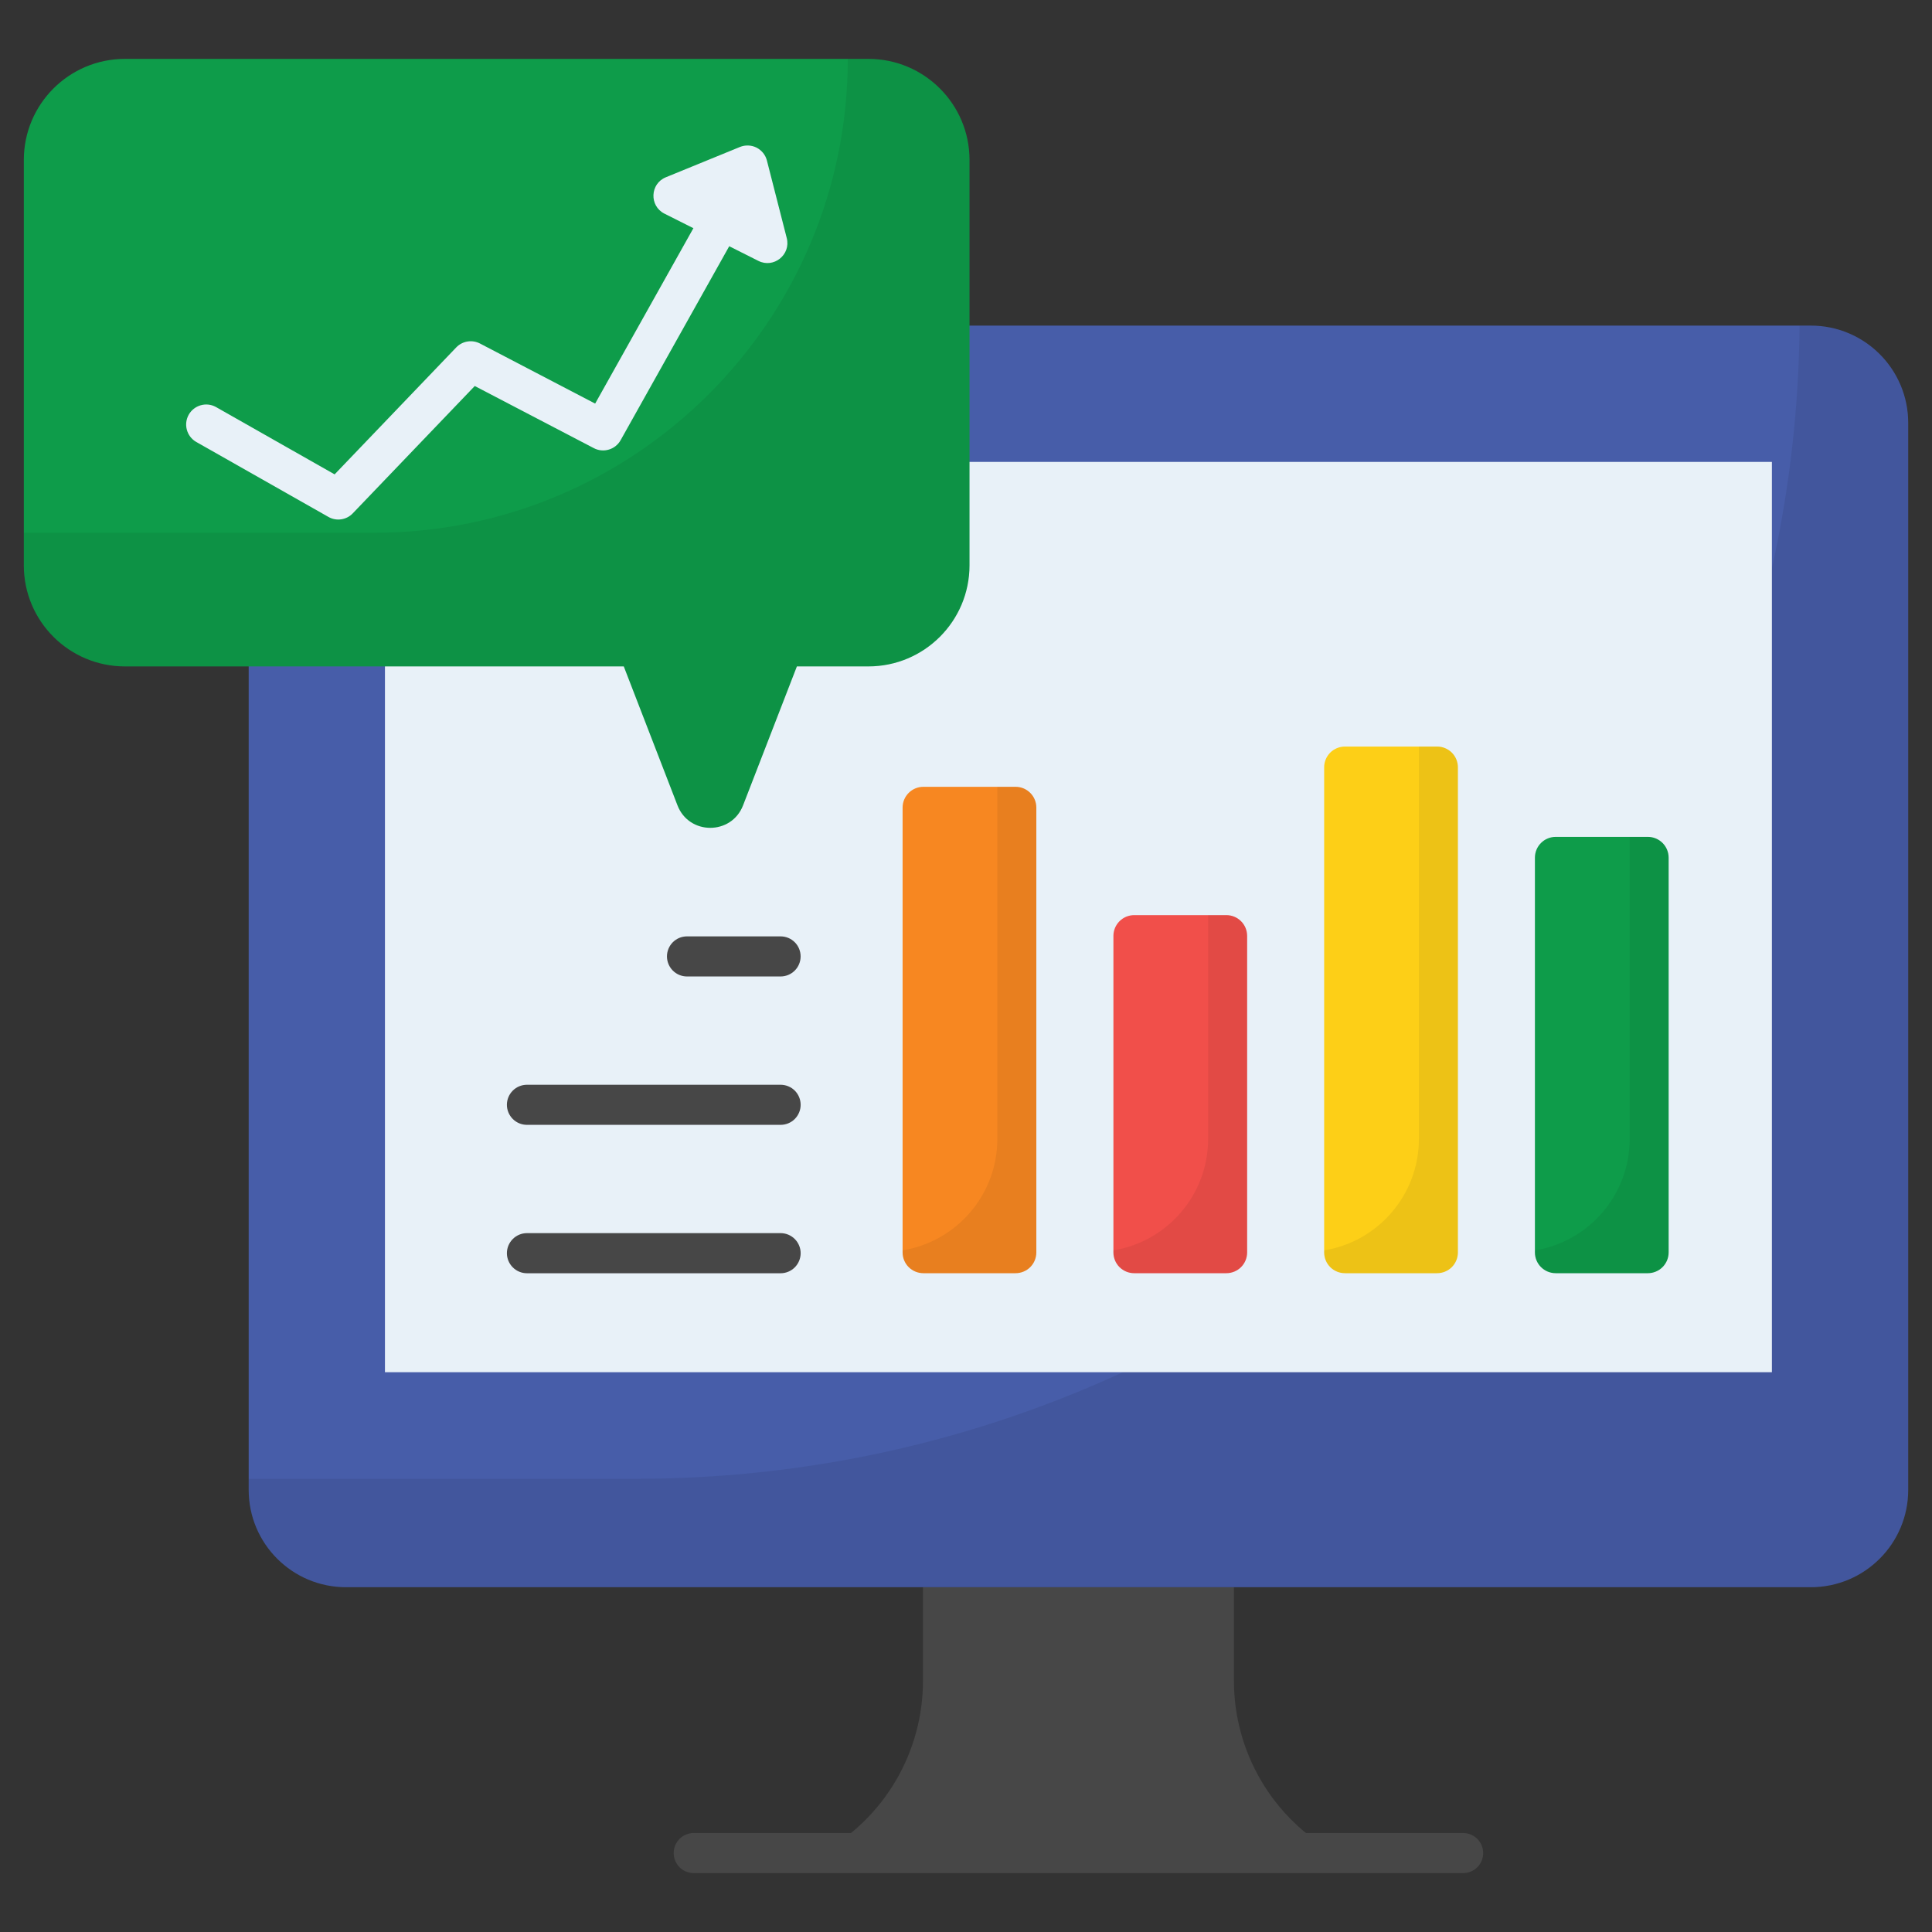 <svg width="60" height="60" viewBox="0 0 60 60" fill="none" xmlns="http://www.w3.org/2000/svg">
<rect x="0" y="0" width="60" height="60" fill="#333333" stroke="none"/>
<path d="M41.471 57.548H25.514C26.468 57.019 27.264 56.244 27.818 55.304C28.372 54.363 28.664 53.292 28.664 52.2V49.291H38.321V52.2C38.321 53.292 38.613 54.363 39.167 55.304C39.721 56.244 40.517 57.019 41.471 57.548Z" fill="#474747"/>
<path d="M59.261 13.136V46.269C59.261 47.939 57.907 49.292 56.237 49.292H10.746C9.076 49.292 7.723 47.939 7.723 46.269V13.136C7.723 11.466 9.076 10.112 10.746 10.112H56.237C57.907 10.112 59.261 11.466 59.261 13.136Z" fill="#475DA9"/>
<path d="M59.259 13.138V46.271C59.259 47.938 57.905 49.292 56.238 49.292H10.747C9.075 49.292 7.721 47.938 7.721 46.271V45.925H19.739C39.592 45.925 55.706 29.927 55.887 10.112H56.238C57.904 10.112 59.259 11.466 59.259 13.138Z" fill="black" fill-opacity="0.071"/>
<path d="M11.955 14.345H55.028V42.615H11.955V14.345Z" fill="#E8F1F8"/>
<path d="M45.439 58.171H21.544C21.379 58.171 21.221 58.106 21.104 57.989C20.988 57.872 20.922 57.714 20.922 57.549C20.922 57.383 20.988 57.225 21.104 57.108C21.221 56.992 21.379 56.926 21.544 56.926H45.439C45.604 56.926 45.762 56.992 45.879 57.108C45.996 57.225 46.061 57.383 46.061 57.549C46.061 57.714 45.996 57.872 45.879 57.989C45.762 58.106 45.604 58.171 45.439 58.171Z" fill="#474747"/>
<path d="M51.821 26.635V38.895C51.821 39.066 51.753 39.23 51.632 39.351C51.511 39.472 51.347 39.54 51.176 39.54H48.313C48.142 39.54 47.978 39.472 47.857 39.351C47.736 39.23 47.668 39.066 47.668 38.895V26.635C47.668 26.464 47.736 26.3 47.857 26.179C47.978 26.058 48.142 25.99 48.313 25.99H51.176C51.347 25.99 51.511 26.058 51.632 26.179C51.753 26.3 51.821 26.464 51.821 26.635Z" fill="#0E9C4A"/>
<path d="M51.822 26.635V38.895C51.822 39.066 51.754 39.23 51.633 39.351C51.513 39.472 51.349 39.54 51.178 39.54H48.313C48.142 39.54 47.978 39.472 47.857 39.351C47.736 39.23 47.668 39.066 47.668 38.895V38.831C49.336 38.562 50.61 37.114 50.61 35.371V25.99H51.178C51.349 25.99 51.513 26.058 51.633 26.179C51.754 26.3 51.822 26.464 51.822 26.635Z" fill="black" fill-opacity="0.063"/>
<path d="M45.276 23.829V38.896C45.276 39.067 45.208 39.231 45.087 39.352C44.966 39.472 44.802 39.54 44.631 39.54H41.768C41.597 39.54 41.433 39.472 41.312 39.352C41.191 39.231 41.123 39.067 41.123 38.896V23.829C41.123 23.658 41.191 23.494 41.312 23.373C41.433 23.253 41.597 23.185 41.768 23.185H44.631C44.802 23.185 44.966 23.253 45.087 23.373C45.208 23.494 45.276 23.658 45.276 23.829Z" fill="#FDCF17"/>
<path d="M45.278 23.829V38.896C45.277 39.067 45.209 39.23 45.089 39.351C44.968 39.472 44.804 39.54 44.633 39.54H41.768C41.597 39.54 41.433 39.472 41.312 39.351C41.191 39.23 41.123 39.067 41.123 38.896V38.831C42.791 38.562 44.065 37.114 44.065 35.371V23.185H44.633C44.804 23.185 44.968 23.253 45.089 23.374C45.209 23.494 45.278 23.658 45.278 23.829Z" fill="black" fill-opacity="0.063"/>
<path d="M38.731 29.065V38.896C38.731 39.067 38.663 39.231 38.542 39.352C38.421 39.472 38.257 39.54 38.086 39.54H35.223C35.138 39.54 35.054 39.524 34.976 39.491C34.898 39.459 34.827 39.411 34.767 39.352C34.707 39.292 34.66 39.221 34.627 39.142C34.595 39.064 34.578 38.98 34.578 38.896V29.065C34.578 28.98 34.595 28.896 34.627 28.818C34.66 28.74 34.707 28.669 34.767 28.609C34.827 28.549 34.898 28.502 34.976 28.469C35.054 28.437 35.138 28.42 35.223 28.42H38.086C38.257 28.42 38.421 28.488 38.542 28.609C38.663 28.73 38.731 28.894 38.731 29.065Z" fill="#F14F4A"/>
<path d="M38.731 29.065V38.896C38.73 39.067 38.663 39.23 38.542 39.351C38.421 39.472 38.257 39.54 38.086 39.54H35.221C35.05 39.54 34.886 39.472 34.765 39.351C34.644 39.23 34.576 39.067 34.576 38.896V38.831C36.244 38.562 37.519 37.114 37.519 35.371V28.42H38.086C38.257 28.42 38.421 28.488 38.542 28.609C38.663 28.73 38.731 28.894 38.731 29.065Z" fill="black" fill-opacity="0.063"/>
<path d="M32.184 25.08V38.896C32.184 39.067 32.116 39.231 31.995 39.352C31.875 39.472 31.71 39.54 31.54 39.54H28.676C28.505 39.54 28.341 39.472 28.22 39.352C28.099 39.231 28.031 39.067 28.031 38.896V25.08C28.031 24.909 28.099 24.745 28.22 24.624C28.341 24.503 28.505 24.435 28.676 24.435H31.54C31.624 24.435 31.708 24.452 31.786 24.484C31.864 24.517 31.936 24.564 31.995 24.624C32.055 24.684 32.103 24.755 32.135 24.833C32.168 24.912 32.184 24.995 32.184 25.08Z" fill="#F78721"/>
<path d="M32.186 25.08V38.895C32.186 39.066 32.118 39.23 31.997 39.351C31.876 39.472 31.712 39.54 31.541 39.54H28.676C28.505 39.54 28.341 39.472 28.22 39.351C28.099 39.23 28.031 39.066 28.031 38.895V38.831C29.699 38.562 30.974 37.114 30.974 35.371V24.435H31.541C31.712 24.435 31.876 24.503 31.997 24.624C32.118 24.745 32.186 24.909 32.186 25.08Z" fill="black" fill-opacity="0.063"/>
<path d="M30.109 4.968V17.557C30.109 19.291 28.703 20.696 26.969 20.696H24.748L23.076 25.012C22.715 25.942 21.399 25.941 21.04 25.011L19.372 20.696H3.88C2.146 20.696 0.74 19.29 0.74 17.557V4.968C0.74 3.234 2.146 1.829 3.88 1.829H26.969C28.703 1.829 30.109 3.234 30.109 4.968Z" fill="#0E9C4A"/>
<path d="M26.969 1.829H26.328C26.328 9.957 19.738 16.546 11.61 16.546H0.74V17.557C0.74 19.29 2.146 20.696 3.88 20.696H19.372L21.04 25.011C21.399 25.941 22.715 25.942 23.076 25.012L24.748 20.696H26.969C28.703 20.696 30.109 19.291 30.109 17.557V4.968C30.109 3.234 28.703 1.829 26.969 1.829Z" fill="black" fill-opacity="0.063"/>
<path d="M10.199 16.053L6.086 13.72C5.946 13.637 5.844 13.502 5.802 13.344C5.76 13.187 5.782 13.019 5.862 12.877C5.943 12.735 6.076 12.631 6.233 12.586C6.389 12.541 6.557 12.559 6.701 12.637L10.392 14.732L14.169 10.789C14.262 10.692 14.384 10.628 14.517 10.606C14.65 10.584 14.787 10.606 14.906 10.668L18.483 12.534L22.3 5.719C22.381 5.575 22.515 5.469 22.674 5.424C22.833 5.379 23.003 5.399 23.147 5.48C23.219 5.52 23.282 5.573 23.332 5.638C23.383 5.702 23.42 5.775 23.442 5.854C23.465 5.933 23.471 6.015 23.461 6.096C23.452 6.177 23.426 6.256 23.386 6.327L19.274 13.67C19.195 13.812 19.064 13.916 18.909 13.962C18.753 14.009 18.586 13.993 18.443 13.918L14.744 11.988L10.955 15.943C10.86 16.043 10.733 16.108 10.596 16.128C10.459 16.148 10.319 16.122 10.199 16.053Z" fill="#E8F1F8"/>
<path d="M23.552 8.102L20.635 6.635C20.159 6.395 20.186 5.706 20.679 5.505L22.98 4.564C23.062 4.531 23.151 4.515 23.239 4.519C23.328 4.522 23.415 4.544 23.494 4.584C23.573 4.624 23.643 4.681 23.699 4.75C23.755 4.819 23.795 4.899 23.817 4.985L24.433 7.393C24.566 7.91 24.029 8.342 23.552 8.102Z" fill="#E8F1F8"/>
<path d="M24.242 39.542H16.365C16.2 39.542 16.041 39.476 15.925 39.359C15.808 39.242 15.742 39.084 15.742 38.919C15.742 38.754 15.808 38.596 15.925 38.479C16.041 38.362 16.2 38.296 16.365 38.296H24.242C24.407 38.296 24.566 38.362 24.683 38.479C24.799 38.596 24.865 38.754 24.865 38.919C24.865 39.084 24.799 39.242 24.683 39.359C24.566 39.476 24.407 39.542 24.242 39.542Z" fill="#474747"/>
<path d="M24.242 34.933H16.365C16.2 34.933 16.041 34.868 15.925 34.751C15.808 34.634 15.742 34.476 15.742 34.311C15.742 34.145 15.808 33.987 15.925 33.87C16.041 33.754 16.2 33.688 16.365 33.688H24.242C24.407 33.688 24.566 33.754 24.683 33.87C24.799 33.987 24.865 34.145 24.865 34.311C24.865 34.476 24.799 34.634 24.683 34.751C24.566 34.868 24.407 34.933 24.242 34.933Z" fill="#474747"/>
<path d="M24.242 30.325H21.335C21.17 30.325 21.012 30.259 20.895 30.142C20.779 30.026 20.713 29.867 20.713 29.702C20.713 29.537 20.779 29.379 20.895 29.262C21.012 29.145 21.17 29.08 21.335 29.08H24.242C24.407 29.08 24.565 29.145 24.682 29.262C24.799 29.379 24.864 29.537 24.864 29.702C24.864 29.867 24.799 30.026 24.682 30.142C24.565 30.259 24.407 30.325 24.242 30.325Z" fill="#474747"/>
</svg>

